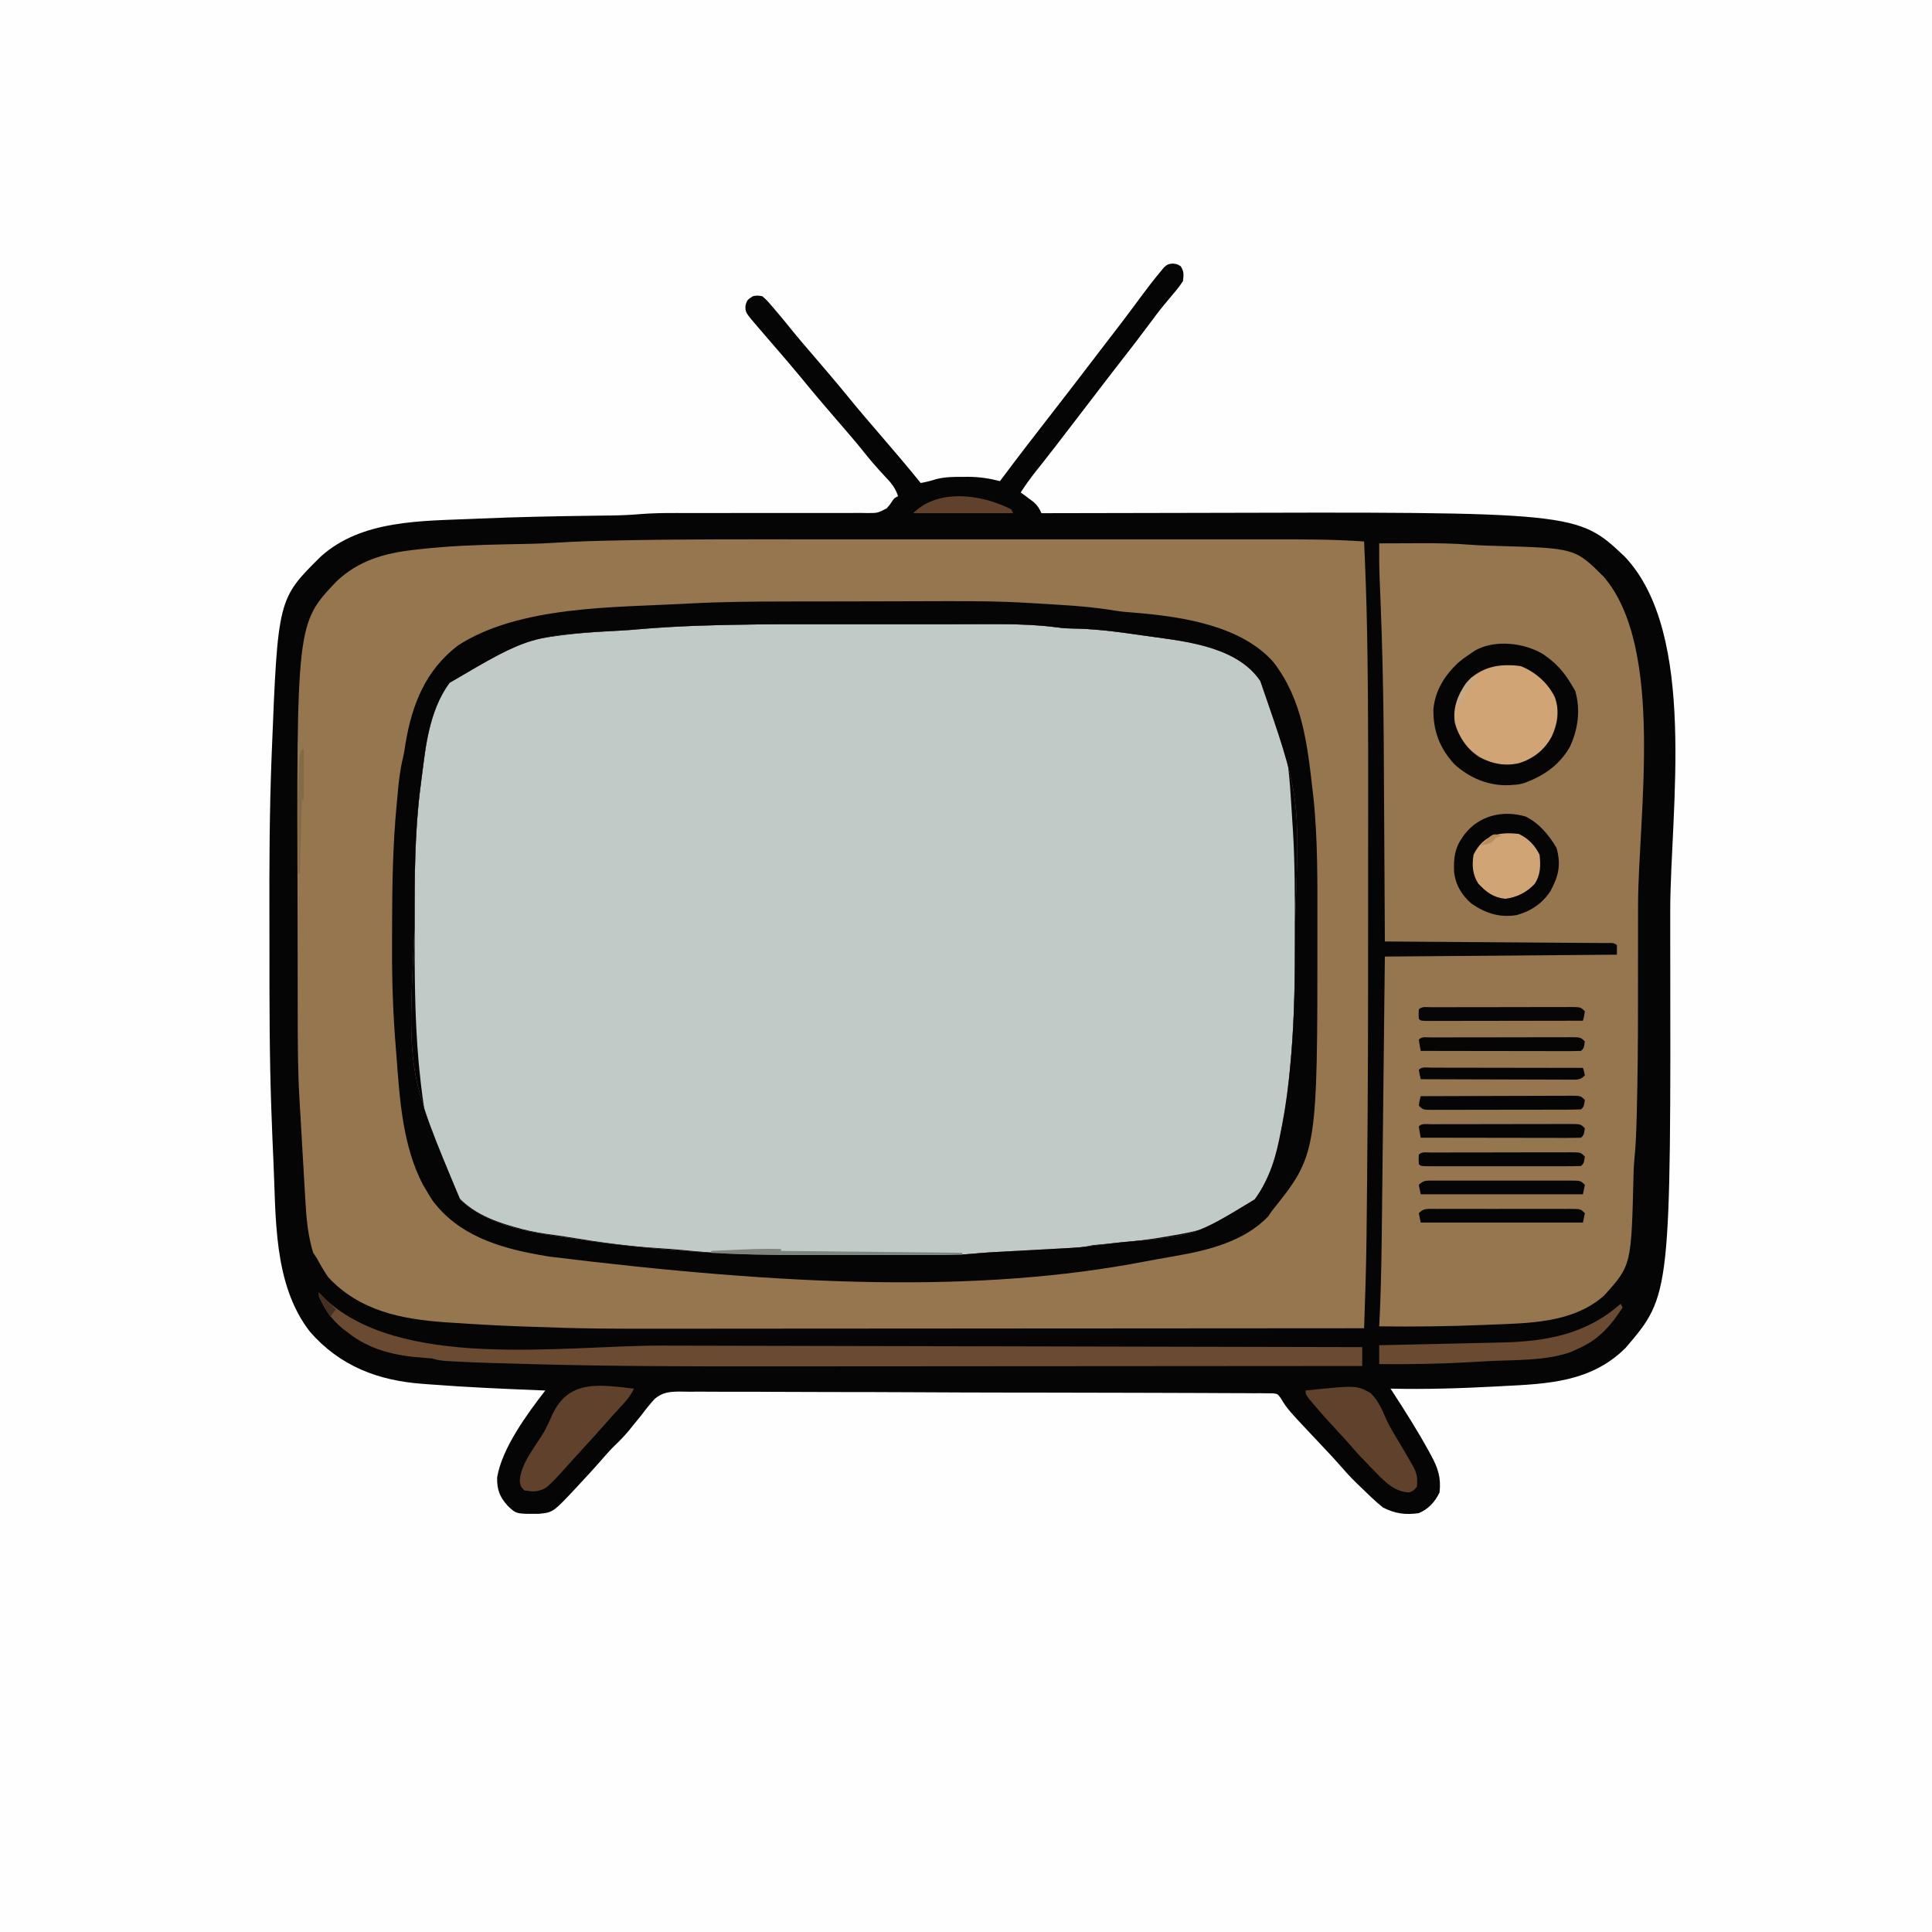 <svg version="1.1" xmlns="http://www.w3.org/2000/svg" width="1024" height="1024">
<rect width="100%" height="100%" fill="#808080" stroke="none"/>
<path d="M0 0 C337.92 0 675.84 0 1024 0 C1024 337.92 1024 675.84 1024 1024 C686.08 1024 348.16 1024 0 1024 C0 686.08 0 348.16 0 0 Z " fill="#FEFEFE" transform="translate(0,0)"/>
<path d="M0 0 C2.373 0.313 2.373 0.313 4.185 1.438 C5.974 4.263 5.775 6.002 5.373 9.313 C3.702 11.819 2.084 13.938 0.123 16.188 C-0.992 17.521 -2.104 18.856 -3.213 20.192 C-3.784 20.874 -4.355 21.557 -4.943 22.259 C-7.573 25.467 -10.038 28.791 -12.502 32.126 C-17.36 38.661 -22.326 45.103 -27.337 51.521 C-32.992 58.767 -38.572 66.069 -44.147 73.376 C-47.167 77.328 -50.202 81.268 -53.237 85.208 C-54.853 87.308 -56.468 89.409 -58.081 91.513 C-58.909 92.592 -59.737 93.672 -60.565 94.751 C-60.971 95.28 -61.377 95.809 -61.795 96.354 C-64.031 99.262 -66.286 102.155 -68.561 105.032 C-69.052 105.653 -69.542 106.274 -70.048 106.913 C-70.987 108.1 -71.929 109.286 -72.873 110.469 C-75.651 113.976 -78.193 117.56 -80.627 121.313 C-80.001 121.772 -79.374 122.231 -78.729 122.704 C-77.912 123.318 -77.094 123.931 -76.252 124.563 C-75.44 125.167 -74.628 125.77 -73.792 126.392 C-71.625 128.315 -70.816 129.73 -69.627 132.313 C-68.944 132.312 -68.26 132.31 -67.556 132.308 C-50.532 132.263 -33.509 132.23 -16.486 132.21 C-8.251 132.2 -0.017 132.186 8.217 132.163 C214.407 131.587 214.407 131.587 239.544 155.368 C278.288 196.364 263.719 290.048 263.63 342.733 C263.622 347.686 263.625 352.64 263.633 357.594 C263.947 546.698 263.947 546.698 239.958 574.739 C221.711 592.904 198.697 593.778 174.373 595.001 C173.181 595.065 171.99 595.128 170.763 595.194 C152.286 596.178 133.874 596.756 115.373 596.313 C115.739 596.875 116.106 597.437 116.483 598.016 C123.196 608.34 129.767 618.697 135.685 629.501 C136.146 630.343 136.608 631.185 137.083 632.053 C140.639 638.636 142.201 643.743 141.373 651.313 C139.039 656.262 135.463 660.186 130.373 662.313 C123.289 663.334 117.769 662.597 111.373 659.313 C109.241 657.606 107.318 655.953 105.373 654.063 C104.853 653.573 104.334 653.082 103.8 652.576 C102.314 651.165 100.843 649.74 99.373 648.313 C98.685 647.655 97.998 646.996 97.291 646.317 C94.427 643.519 91.737 640.615 89.123 637.583 C85.579 633.516 81.901 629.597 78.185 625.688 C60.766 607.241 60.766 607.241 57.064 601.165 C55.5 599.089 55.5 599.089 52.915 598.804 C51.928 598.8 50.941 598.795 49.924 598.791 C48.786 598.776 47.647 598.761 46.473 598.746 C45.217 598.75 43.96 598.754 42.665 598.758 C41.321 598.749 39.976 598.737 38.632 598.725 C34.93 598.694 31.228 598.689 27.525 598.688 C23.535 598.683 19.545 598.654 15.556 598.63 C6.826 598.579 -1.903 598.56 -10.633 598.546 C-16.084 598.537 -21.535 598.522 -26.986 598.506 C-42.078 598.462 -57.17 598.425 -72.262 598.415 C-73.229 598.414 -74.195 598.414 -75.19 598.413 C-77.149 598.412 -79.108 598.411 -81.067 598.409 C-82.526 598.408 -82.526 598.408 -84.014 598.407 C-84.988 598.407 -85.961 598.406 -86.964 598.406 C-102.733 598.394 -118.5 598.332 -134.269 598.248 C-150.457 598.163 -166.646 598.118 -182.835 598.116 C-191.924 598.113 -201.013 598.093 -210.103 598.028 C-217.845 597.973 -225.586 597.955 -233.328 597.987 C-237.278 598.002 -241.225 597.999 -245.174 597.948 C-248.794 597.902 -252.411 597.907 -256.032 597.952 C-257.952 597.963 -259.872 597.92 -261.792 597.875 C-267.061 597.986 -270.346 598.279 -274.526 601.653 C-277.089 604.435 -279.375 607.276 -281.627 610.313 C-283.164 612.214 -284.704 614.11 -286.252 616.001 C-287.351 617.362 -287.351 617.362 -288.471 618.751 C-290.99 621.744 -293.674 624.478 -296.51 627.169 C-299.032 629.723 -301.357 632.418 -303.709 635.126 C-306.926 638.794 -310.238 642.371 -313.565 645.938 C-314.229 646.663 -314.894 647.387 -315.579 648.134 C-328.399 661.862 -328.399 661.862 -335.772 662.649 C-348.04 662.78 -348.04 662.78 -352.627 658.313 C-356.871 653.611 -358.256 649.667 -358.139 643.407 C-355.55 627.751 -342.099 609.598 -332.627 597.313 C-334.299 597.246 -334.299 597.246 -336.003 597.177 C-355.053 596.399 -374.108 595.598 -393.118 594.114 C-394.599 593.999 -396.08 593.889 -397.562 593.784 C-421.236 592.08 -441.483 584.375 -457.377 566.126 C-477.051 540.716 -475.274 505.154 -476.752 474.501 C-476.791 473.707 -476.83 472.913 -476.869 472.095 C-477.167 465.836 -477.402 459.575 -477.627 453.313 C-477.693 451.607 -477.693 451.607 -477.759 449.866 C-478.852 420.453 -478.815 391.029 -478.813 361.599 C-478.813 356.788 -478.821 351.978 -478.833 347.167 C-478.904 318.826 -478.806 290.51 -477.706 262.185 C-477.664 261.119 -477.623 260.053 -477.58 258.955 C-474.343 177.756 -474.343 177.756 -451.627 155.313 C-430.022 135.759 -398.154 136.493 -370.815 135.313 C-369.821 135.27 -368.826 135.226 -367.802 135.181 C-347.64 134.311 -327.477 133.92 -307.3 133.655 C-306.152 133.639 -305.005 133.623 -303.822 133.606 C-301.694 133.576 -299.566 133.55 -297.438 133.528 C-292.449 133.458 -287.518 133.245 -282.547 132.809 C-276.033 132.295 -269.578 132.188 -263.048 132.219 C-260.601 132.222 -258.154 132.225 -255.708 132.227 C-254.432 132.23 -253.157 132.233 -251.842 132.237 C-247.82 132.243 -243.797 132.239 -239.774 132.23 C-239.092 132.229 -238.409 132.228 -237.705 132.226 C-236.311 132.223 -234.917 132.22 -233.522 132.217 C-224.178 132.196 -214.834 132.182 -205.49 132.214 C-199.155 132.235 -192.82 132.232 -186.485 132.2 C-183.142 132.185 -179.801 132.185 -176.458 132.208 C-172.739 132.232 -169.021 132.213 -165.302 132.184 C-164.203 132.201 -163.104 132.219 -161.972 132.237 C-156.411 132.24 -156.411 132.24 -151.646 129.732 C-150.009 127.874 -150.009 127.874 -148.725 125.912 C-147.627 124.313 -147.627 124.313 -145.627 123.313 C-147.05 118.824 -149.537 115.942 -152.752 112.626 C-156.894 108.236 -160.756 103.745 -164.483 98.993 C-167.047 95.789 -169.701 92.674 -172.377 89.563 C-172.886 88.973 -173.394 88.382 -173.917 87.774 C-175.486 85.953 -177.057 84.133 -178.627 82.313 C-184.94 74.993 -191.199 67.648 -197.295 60.146 C-201.98 54.457 -206.816 48.895 -211.627 43.313 C-213.816 40.773 -216.004 38.231 -218.19 35.688 C-218.941 34.819 -218.941 34.819 -219.707 33.931 C-226.649 25.856 -226.649 25.856 -226.502 22.188 C-225.627 19.313 -225.627 19.313 -222.627 17.313 C-220.237 16.888 -220.237 16.888 -217.627 17.313 C-215.268 19.333 -215.268 19.333 -212.877 22.126 C-212.445 22.624 -212.012 23.123 -211.566 23.636 C-210.235 25.181 -208.928 26.743 -207.627 28.313 C-206.893 29.2 -206.158 30.087 -205.401 31.001 C-203.939 32.787 -202.484 34.577 -201.034 36.372 C-198.322 39.687 -195.546 42.942 -192.752 46.188 C-185.482 54.641 -178.223 63.099 -171.19 71.751 C-165.792 78.378 -160.207 84.84 -154.627 91.313 C-147.518 99.562 -140.473 107.843 -133.627 116.313 C-130.808 115.801 -128.19 115.169 -125.463 114.267 C-120.647 113.07 -116.193 113.021 -111.252 113.063 C-109.911 113.052 -109.911 113.052 -108.542 113.04 C-102.616 113.057 -97.367 113.84 -91.627 115.313 C-91.094 114.598 -90.56 113.883 -90.01 113.146 C-81.412 101.646 -72.622 90.299 -63.803 78.969 C-55.959 68.89 -48.192 58.753 -40.439 48.604 C-38.001 45.412 -35.56 42.222 -33.104 39.044 C-29.348 34.184 -25.618 29.311 -21.956 24.38 C-21.303 23.503 -20.651 22.626 -19.979 21.723 C-18.7 20.003 -17.426 18.28 -16.155 16.554 C-13.033 12.354 -9.831 8.224 -6.479 4.204 C-5.861 3.457 -5.243 2.709 -4.606 1.939 C-2.627 0.313 -2.627 0.313 0 0 Z " fill="#060505" transform="translate(621.627,139.687)"/>
<path d="M0 0 C3.733 0.003 7.465 0 11.198 -0.001 C17.442 -0.003 23.686 -0.001 29.931 0.004 C37.077 0.009 44.223 0.008 51.369 0.002 C57.601 -0.002 63.833 -0.003 70.065 -0 C73.746 0.001 77.426 0.001 81.107 -0.002 C122.61 -0.035 122.61 -0.035 139.242 2.134 C141.271 2.189 143.299 2.242 145.329 2.272 C157.308 2.526 169.088 4.186 180.929 5.884 C181.797 6.005 182.664 6.125 183.558 6.249 C229.649 12.704 229.649 12.704 243.492 29.884 C257.963 50.832 258.668 80.606 260.242 105.134 C260.373 107.071 260.373 107.071 260.507 109.048 C261.597 126.614 261.531 144.228 261.554 161.822 C261.556 162.67 261.557 163.518 261.559 164.392 C261.589 186.322 261.364 208.145 259.492 230.009 C259.413 230.948 259.335 231.888 259.254 232.855 C257.233 256.204 254.845 281.918 242.242 302.134 C241.854 302.76 241.466 303.385 241.066 304.029 C229.837 319.504 204.225 322.771 186.871 325.603 C176.979 327.052 167.018 327.962 157.059 328.825 C154.283 329.087 154.283 329.087 151.746 329.639 C148.908 330.2 146.14 330.433 143.254 330.634 C142.084 330.716 140.914 330.798 139.708 330.883 C137.838 331.007 137.838 331.007 135.929 331.134 C134.001 331.266 134.001 331.266 132.033 331.4 C122.784 332.012 113.536 332.481 104.272 332.793 C99.863 332.947 95.499 333.188 91.11 333.642 C85.41 334.17 79.767 334.276 74.045 334.264 C72.985 334.265 71.925 334.267 70.832 334.269 C67.357 334.273 63.881 334.271 60.406 334.267 C57.961 334.268 55.516 334.269 53.071 334.27 C47.952 334.272 42.833 334.269 37.714 334.265 C31.211 334.259 24.708 334.262 18.206 334.268 C13.154 334.272 8.102 334.271 3.05 334.268 C0.656 334.267 -1.738 334.268 -4.132 334.271 C-23.906 334.286 -43.479 333.696 -63.153 331.658 C-67.085 331.27 -71.013 330.976 -74.957 330.736 C-91.548 329.713 -107.706 327.475 -124.079 324.725 C-127.728 324.139 -131.381 323.638 -135.043 323.15 C-140.975 322.314 -146.64 321.075 -152.383 319.384 C-153.731 318.99 -153.731 318.99 -155.107 318.587 C-170.132 314.035 -181.595 307.505 -189.203 293.357 C-197.853 275.427 -200.558 255.393 -202.508 235.759 C-202.624 234.605 -202.739 233.451 -202.858 232.262 C-205.046 207.867 -205.002 183.296 -205.008 158.822 C-205.009 158.056 -205.009 157.29 -205.009 156.501 C-205.017 132.618 -204.792 108.86 -201.758 85.134 C-201.671 84.452 -201.584 83.77 -201.494 83.067 C-195.646 37.994 -195.646 37.994 -178.008 22.759 C-153.643 4.715 -113.397 4.694 -84.133 2.384 C-83.045 2.296 -83.045 2.296 -81.934 2.205 C-71.022 1.336 -60.094 0.932 -49.154 0.606 C-48.416 0.584 -47.678 0.562 -46.918 0.54 C-31.277 0.083 -15.646 -0.015 0 0 Z " fill="#C0CBC7" transform="translate(424.758,330.866)"/>
<path d="M0 0 C6.612 0.002 13.225 0.003 19.837 0.001 C20.79 0.001 21.744 0.001 22.726 0.001 C24.665 0.001 26.604 0 28.543 0 C46.541 -0.003 64.539 0 82.536 0.006 C97.926 0.01 113.315 0.01 128.705 0.005 C146.702 -0 164.699 -0.003 182.696 0.001 C184.617 0.001 186.538 0.001 188.458 0.001 C189.875 0.002 189.875 0.002 191.32 0.002 C197.929 0.003 204.537 0.001 211.145 -0.001 C219.19 -0.004 227.235 -0.003 235.28 0.002 C239.371 0.005 243.463 0.006 247.555 0.003 C263.417 -0.009 279.243 -0.001 295.073 1.135 C295.772 16.667 296.338 32.192 296.628 47.737 C296.649 48.85 296.67 49.963 296.692 51.11 C297.416 91.448 297.223 131.8 297.202 172.142 C297.198 180.134 297.2 188.126 297.204 196.117 C297.229 244.179 297.145 292.237 296.66 340.297 C296.629 343.366 296.599 346.435 296.569 349.504 C296.522 354.328 296.471 359.153 296.416 363.978 C296.396 365.708 296.378 367.438 296.361 369.168 C296.194 385.499 295.636 401.815 295.073 418.135 C243.702 418.181 192.33 418.216 140.958 418.237 C134.859 418.24 128.76 418.243 122.661 418.245 C121.447 418.246 120.234 418.246 118.983 418.247 C99.464 418.255 79.945 418.271 60.426 418.29 C40.319 418.308 20.211 418.319 0.103 418.323 C-11.157 418.326 -22.418 418.332 -33.679 418.347 C-115.155 418.451 -115.155 418.451 -149.15 417.248 C-150.813 417.19 -150.813 417.19 -152.509 417.13 C-164.595 416.687 -176.66 416.004 -188.725 415.179 C-190.434 415.065 -190.434 415.065 -192.178 414.949 C-215.463 413.277 -237.346 408.869 -253.927 391.135 C-256.166 387.915 -258.06 384.58 -259.927 381.135 C-260.917 379.65 -260.917 379.65 -261.927 378.135 C-264.723 369.094 -265.55 359.97 -266.059 350.569 C-266.141 349.2 -266.224 347.832 -266.308 346.464 C-266.525 342.89 -266.728 339.315 -266.928 335.74 C-267.132 332.163 -267.348 328.586 -267.563 325.008 C-267.997 317.737 -268.419 310.464 -268.811 303.19 C-268.93 301.073 -269.062 298.957 -269.196 296.84 C-270.102 281.737 -270.108 266.628 -270.127 251.503 C-270.13 249.215 -270.134 246.927 -270.138 244.639 C-270.152 237.38 -270.162 230.121 -270.165 222.862 C-270.169 215.479 -270.181 208.097 -270.208 200.715 C-270.752 44.613 -270.752 44.613 -249.677 22.385 C-237.954 11.216 -224.105 7.288 -208.427 5.573 C-206.802 5.384 -206.802 5.384 -205.145 5.192 C-189.956 3.481 -174.819 2.935 -159.552 2.635 C-156.044 2.566 -152.536 2.492 -149.028 2.417 C-148.266 2.403 -147.504 2.389 -146.719 2.375 C-142.296 2.28 -137.89 2.079 -133.475 1.791 C-122.618 1.095 -111.762 0.794 -100.885 0.581 C-99.842 0.56 -98.798 0.539 -97.723 0.518 C-65.153 -0.114 -32.575 -0.012 0 0 Z M-52.19 45.594 C-53.246 45.624 -53.246 45.624 -54.324 45.655 C-66.932 46.026 -79.486 46.785 -92.052 47.885 C-93.561 48.014 -93.561 48.014 -95.101 48.145 C-146.844 50.914 -146.844 50.914 -189.602 76.049 C-200.882 91.147 -202.615 112.05 -204.927 130.135 C-205.093 131.438 -205.26 132.741 -205.431 134.083 C-208.249 157.245 -208.19 180.528 -208.177 203.823 C-208.176 204.574 -208.176 205.326 -208.176 206.1 C-212.059 283.025 -212.059 283.025 -183.927 350.135 C-168.496 364.79 -144.027 367.706 -123.802 370.698 C-122.828 370.845 -121.854 370.992 -120.851 371.144 C-101.26 374.081 -81.61 375.931 -61.86 377.409 C-61.065 377.469 -60.269 377.529 -59.449 377.591 C-56.609 377.792 -53.769 377.968 -50.927 378.135 C-50.231 378.177 -49.536 378.219 -48.82 378.262 C-33.796 379.14 -18.808 379.283 -3.762 379.268 C-1.308 379.269 1.147 379.27 3.602 379.271 C8.703 379.272 13.804 379.27 18.905 379.266 C25.42 379.26 31.934 379.263 38.449 379.269 C43.5 379.273 48.552 379.272 53.603 379.269 C56.006 379.268 58.408 379.269 60.81 379.272 C64.166 379.274 67.521 379.27 70.877 379.265 C71.851 379.267 72.826 379.269 73.83 379.271 C79.476 379.254 85.025 378.948 90.643 378.377 C94.231 378.02 97.824 377.824 101.425 377.635 C102.168 377.595 102.911 377.554 103.677 377.512 C106.017 377.385 108.358 377.26 110.698 377.135 C116.059 376.846 121.419 376.555 126.78 376.261 C128.327 376.176 129.875 376.092 131.422 376.008 C133.71 375.884 135.997 375.756 138.284 375.627 C138.966 375.591 139.647 375.554 140.349 375.517 C145.868 375.201 151.297 374.518 156.765 373.725 C160.079 373.253 163.397 372.872 166.726 372.514 C205.149 369.224 205.149 369.224 237.062 349.854 C245.36 338.624 248.537 326.602 251.073 313.135 C251.424 311.331 251.424 311.331 251.781 309.491 C253.921 298.179 255.279 286.853 256.261 275.385 C256.391 273.879 256.391 273.879 256.523 272.342 C258.236 251.604 258.455 230.886 258.449 210.09 C258.448 207.615 258.451 205.14 258.454 202.664 C261.127 135.903 261.127 135.903 240.073 75.135 C239.432 74.23 239.432 74.23 238.777 73.307 C225.387 56.007 197.983 53.81 177.886 50.948 C176.986 50.817 176.087 50.686 175.16 50.551 C163.454 48.857 151.851 47.419 140.007 47.241 C136.073 47.135 136.073 47.135 132.455 46.663 C113.774 44.252 94.588 44.984 75.793 45.001 C72.065 45.004 68.338 45.001 64.61 45 C58.346 44.998 52.083 45 45.819 45.005 C38.679 45.01 31.54 45.009 24.4 45.003 C18.178 44.998 11.955 44.998 5.733 45.001 C2.058 45.002 -1.617 45.002 -5.292 44.999 C-20.933 44.987 -36.556 45.136 -52.19 45.594 Z " fill="#96764F" transform="translate(427.927,285.865)"/>
<path d="M0 0 C5.155 -0.025 10.311 -0.043 15.466 -0.055 C17.214 -0.06 18.961 -0.067 20.708 -0.075 C30.097 -0.121 39.383 -0.021 48.747 0.753 C53.168 1.089 57.587 1.214 62.018 1.34 C103.776 2.549 103.776 2.549 118.887 17.559 C151.548 55.291 137.291 144.64 137.201 191.655 C137.187 198.911 137.185 206.167 137.186 213.423 C137.186 222.298 137.179 231.172 137.17 240.046 C137.168 242.524 137.167 245.002 137.167 247.48 C137.161 265.21 137.001 282.927 136.552 300.651 C136.533 301.451 136.513 302.25 136.493 303.074 C136.296 311.031 136.04 318.951 135.215 326.874 C134.934 329.651 134.842 332.417 134.789 335.207 C133.643 382.64 133.643 382.64 119.25 398.625 C102.644 413.404 79.123 413.288 58.25 414.125 C57.251 414.167 56.251 414.21 55.222 414.253 C36.806 415.029 18.429 415.229 0 415 C0.066 413.731 0.132 412.462 0.2 411.155 C1.126 392.055 1.304 372.953 1.505 353.835 C1.556 349.078 1.611 344.322 1.665 339.565 C1.767 330.599 1.866 321.632 1.963 312.666 C2.094 300.521 2.232 288.375 2.369 276.23 C2.584 257.154 2.791 238.077 3 219 C63.885 218.505 63.885 218.505 126 218 C126 216.35 126 214.7 126 213 C124.364 211.364 122.506 211.858 120.248 211.842 C119.22 211.832 118.192 211.822 117.133 211.812 C115.428 211.803 115.428 211.803 113.687 211.795 C112.497 211.785 111.307 211.775 110.081 211.765 C106.808 211.738 103.536 211.717 100.263 211.697 C96.847 211.675 93.43 211.647 90.013 211.621 C83.539 211.571 77.065 211.526 70.591 211.483 C63.223 211.433 55.854 211.378 48.485 211.323 C33.324 211.209 18.162 211.102 3 211 C2.997 210.321 2.993 209.641 2.99 208.942 C2.907 192.098 2.815 175.254 2.712 158.41 C2.663 150.263 2.617 142.116 2.578 133.969 C2.533 124.522 2.479 115.076 2.414 105.629 C2.409 104.853 2.403 104.077 2.398 103.278 C2.223 78.675 1.669 54.111 0.68 29.527 C0.635 28.424 0.591 27.32 0.545 26.182 C0.463 24.17 0.378 22.159 0.289 20.147 C0.006 13.428 -0.044 6.724 0 0 Z " fill="#96764F" transform="translate(731,288)"/>
<path d="M0 0 C2.262 -0.003 4.524 -0.007 6.786 -0.012 C13.958 -0.025 21.13 -0.035 28.302 -0.039 C35.603 -0.043 42.904 -0.055 50.205 -0.081 C112.57 -0.3 112.57 -0.3 143.03 1.591 C144.554 1.685 144.554 1.685 146.109 1.781 C155.688 2.393 165.17 3.133 174.635 4.771 C178.834 5.464 183.059 5.745 187.299 6.075 C211.599 8.215 242.307 12.95 259.237 32.2 C274.632 52.227 277.085 75.439 279.924 99.888 C280.044 100.906 280.163 101.924 280.286 102.973 C282.763 125.849 282.481 148.91 282.487 171.888 C282.487 173.187 282.487 173.187 282.488 174.512 C282.52 292.831 282.52 292.831 258.237 323.2 C257.639 324.087 257.04 324.974 256.424 325.888 C244.018 339.003 224.828 343.871 207.674 346.825 C206.533 347.029 205.391 347.233 204.215 347.442 C201.95 347.846 199.684 348.245 197.417 348.638 C195.454 348.985 193.494 349.345 191.537 349.725 C103.487 366.793 2.209 362.873 -124.763 347.2 C-126.679 346.868 -128.594 346.536 -130.509 346.204 C-151.82 342.38 -172.974 335.645 -186.451 317.575 C-187.592 315.807 -188.695 314.013 -189.763 312.2 C-190.349 311.215 -190.934 310.231 -191.537 309.216 C-202.243 288.926 -203.902 264.171 -205.575 241.676 C-205.714 239.851 -205.859 238.026 -206.008 236.201 C-207.442 218.571 -208.055 201.065 -207.969 183.379 C-207.951 179.503 -207.949 175.628 -207.949 171.753 C-207.92 150.354 -207.558 128.947 -205.516 107.634 C-205.32 105.574 -205.138 103.513 -204.957 101.452 C-204.389 95.211 -203.712 89.102 -202.207 83.01 C-201.605 80.553 -201.25 78.077 -200.888 75.575 C-197.388 54.629 -190.365 36.684 -173.138 23.388 C-140.49 2.179 -90.227 3.237 -52.763 1.2 C-51.945 1.155 -51.126 1.11 -50.282 1.063 C-33.525 0.164 -16.777 0.021 0 0 Z M-40.027 12.659 C-41.083 12.689 -41.083 12.689 -42.161 12.72 C-54.769 13.091 -67.323 13.85 -79.888 14.95 C-81.398 15.079 -81.398 15.079 -82.938 15.21 C-134.681 17.979 -134.681 17.979 -177.439 43.114 C-188.719 58.212 -190.451 79.115 -192.763 97.2 C-192.93 98.503 -193.096 99.806 -193.268 101.148 C-196.086 124.309 -196.027 147.593 -196.013 170.888 C-196.013 171.639 -196.013 172.391 -196.013 173.165 C-199.896 250.089 -199.896 250.089 -171.763 317.2 C-156.333 331.855 -131.863 334.771 -111.638 337.763 C-110.664 337.91 -109.691 338.057 -108.687 338.209 C-89.096 341.146 -69.446 342.996 -49.697 344.474 C-48.901 344.534 -48.106 344.594 -47.286 344.656 C-44.446 344.857 -41.606 345.032 -38.763 345.2 C-38.068 345.242 -37.373 345.284 -36.657 345.327 C-21.633 346.205 -6.645 346.348 8.401 346.333 C10.855 346.334 13.31 346.335 15.765 346.336 C20.866 346.337 25.967 346.335 31.068 346.331 C37.583 346.325 44.098 346.328 50.612 346.334 C55.664 346.338 60.715 346.337 65.766 346.334 C68.169 346.333 70.571 346.334 72.974 346.336 C76.329 346.339 79.684 346.335 83.04 346.33 C84.015 346.332 84.989 346.334 85.994 346.336 C91.64 346.319 97.188 346.012 102.806 345.442 C106.395 345.085 109.987 344.889 113.588 344.7 C114.331 344.66 115.075 344.619 115.84 344.577 C118.181 344.45 120.521 344.325 122.862 344.2 C128.222 343.911 133.583 343.62 138.943 343.326 C140.49 343.241 142.038 343.157 143.585 343.073 C145.873 342.949 148.16 342.821 150.448 342.692 C151.129 342.656 151.81 342.619 152.512 342.582 C158.031 342.266 163.46 341.583 168.928 340.79 C172.242 340.318 175.56 339.937 178.889 339.579 C217.312 336.289 217.312 336.289 249.225 316.919 C257.523 305.689 260.7 293.667 263.237 280.2 C263.587 278.396 263.587 278.396 263.944 276.556 C266.084 265.244 267.443 253.918 268.424 242.45 C268.554 240.944 268.554 240.944 268.686 239.407 C270.4 218.668 270.619 197.951 270.612 177.155 C270.612 174.68 270.614 172.205 270.617 169.729 C273.29 102.968 273.29 102.968 252.237 42.2 C251.595 41.295 251.595 41.295 250.94 40.372 C237.551 23.071 210.146 20.875 190.049 18.013 C189.15 17.882 188.25 17.751 187.323 17.616 C175.617 15.921 164.014 14.484 152.17 14.306 C148.237 14.2 148.237 14.2 144.618 13.728 C125.938 11.317 106.751 12.049 87.956 12.066 C84.229 12.068 80.501 12.066 76.773 12.064 C70.51 12.063 64.246 12.065 57.982 12.07 C50.843 12.075 43.703 12.074 36.564 12.068 C30.341 12.063 24.119 12.063 17.896 12.065 C14.221 12.067 10.546 12.067 6.871 12.064 C-8.769 12.051 -24.393 12.201 -40.027 12.659 Z " fill="#060505" transform="translate(415.763,318.8)"/>
<path d="M0 0 C0.897 0.99 0.897 0.99 1.812 2 C41.64 41.715 129.406 28.127 181.055 28.201 C186.078 28.209 191.102 28.222 196.126 28.235 C204.77 28.257 213.414 28.275 222.059 28.291 C234.556 28.314 247.053 28.342 259.55 28.371 C279.84 28.419 300.13 28.462 320.42 28.503 C340.096 28.542 359.771 28.584 379.447 28.628 C380.665 28.63 381.884 28.633 383.14 28.636 C389.256 28.65 395.372 28.663 401.489 28.677 C451.992 28.79 502.496 28.897 553 29 C553 32.3 553 35.6 553 39 C504.007 39.046 455.014 39.081 406.021 39.102 C400.188 39.105 394.355 39.107 388.522 39.11 C387.362 39.11 386.201 39.111 385.005 39.111 C366.405 39.12 347.805 39.136 329.205 39.154 C310.005 39.173 290.806 39.184 271.607 39.188 C260.871 39.191 250.135 39.196 239.399 39.211 C197.649 39.268 155.924 39.155 114.186 38.05 C112.949 38.018 112.949 38.018 111.686 37.985 C106.263 37.841 100.84 37.688 95.417 37.528 C94.746 37.509 94.074 37.49 93.382 37.47 C85.824 37.251 78.274 36.942 70.724 36.529 C69.998 36.492 69.272 36.455 68.523 36.417 C65.472 36.24 62.916 35.972 60 35 C58.635 34.857 57.265 34.753 55.895 34.676 C40.778 33.637 27.117 30.698 15 21 C13.848 20.124 13.848 20.124 12.672 19.23 C6.73 14.4 3.021 9.037 0 2 C0 1.34 0 0.68 0 0 Z " fill="#6A4B31" transform="translate(169,685)"/>
<path d="M0 0 C7.143 3.615 12.329 9.807 16.301 16.633 C18.761 25.397 17.438 31.525 13.066 39.492 C8.824 45.988 2.77 50.101 -4.699 52.195 C-13.912 53.675 -21.031 51.353 -28.699 46.195 C-34.001 41.615 -37.291 36.134 -38.016 29.145 C-38.265 22.175 -37.744 16.952 -33.699 11.195 C-33.314 10.642 -32.928 10.089 -32.531 9.52 C-24.736 -0.647 -12.044 -3.591 0 0 Z " fill="#060505" transform="translate(808.699,432.805)"/>
<path d="M0 0 C5.794 4.78 11.231 10.606 12.348 18.238 C12.842 26.513 10.727 32.858 5.965 39.621 C-0.064 45.88 -6.256 48.556 -14.91 48.996 C-23.157 48.784 -29.352 45.065 -35.309 39.559 C-40.216 34.052 -42.411 27.385 -42.316 20.094 C-41.538 13.251 -37.829 7.415 -33.035 2.621 C-23.497 -4.404 -10.451 -6.87 0 0 Z " fill="#D1A475" transform="translate(813.035,356.379)"/>
<path d="M0 0 C6.714 4.491 11.215 9.412 15.266 16.371 C16.225 17.98 16.225 17.98 17.203 19.621 C20.068 29.732 18.693 39.94 14.266 49.371 C8.599 59.039 0.616 64.464 -9.734 68.371 C-12.859 69.184 -12.859 69.184 -15.734 69.371 C-16.397 69.421 -17.06 69.472 -17.742 69.523 C-28.586 69.996 -38.723 65.809 -46.742 58.555 C-54.604 50.131 -58.161 40.77 -58.008 29.34 C-57.076 19.222 -51.935 11.172 -44.598 4.398 C-42.382 2.577 -40.129 0.949 -37.734 -0.629 C-37.082 -1.065 -36.43 -1.5 -35.758 -1.949 C-25.239 -7.757 -9.96 -5.933 0 0 Z M-40.734 15.371 C-45.241 22.183 -47.646 28.153 -46.734 36.371 C-44.664 43.741 -40.119 50.582 -33.609 54.723 C-26.745 58.231 -20.241 59.55 -12.582 57.91 C-4.755 55.275 0.736 50.982 4.766 43.746 C7.919 36.774 8.918 30.214 6.41 22.863 C2.592 15.175 -3.87 9.66 -11.734 6.371 C-23.134 5.022 -32.94 6.552 -40.734 15.371 Z " fill="#060505" transform="translate(817.734,346.629)"/>
<path d="M0 0 C-1.736 3.692 -3.895 6.256 -6.688 9.25 C-9.645 12.445 -12.591 15.642 -15.438 18.938 C-19.222 23.288 -23.121 27.532 -27.031 31.77 C-29.07 33.98 -31.088 36.208 -33.094 38.449 C-46.471 53.328 -46.471 53.328 -52.195 54.418 C-54.375 54.5 -54.375 54.5 -58 54 C-60 52 -60 52 -60.512 49.105 C-60.219 40.027 -52.339 30.814 -47.845 23.288 C-46.122 20.217 -44.707 17.154 -43.336 13.914 C-34.599 -5.041 -18.193 -2.045 0 0 Z " fill="#5F412C" transform="translate(336,736)"/>
<path d="M0 0 C26.982 -2.806 26.982 -2.806 34.468 1.38 C38.433 5.232 40.535 10.08 42.679 15.105 C44.694 19.522 47.229 23.598 49.732 27.752 C51.613 30.877 53.447 34.023 55.262 37.188 C55.767 38.068 56.272 38.948 56.792 39.855 C59.029 43.826 59.406 46.367 59 51 C57.375 53 57.375 53 55 54 C46.8 53.822 41.44 47.746 36.062 42.25 C35.441 41.622 34.82 40.993 34.18 40.346 C30.6 36.702 27.125 33.005 23.824 29.105 C21.851 26.828 19.808 24.628 17.751 22.425 C13.137 17.482 8.607 12.485 4.25 7.312 C3.02 5.853 3.02 5.853 1.766 4.363 C0 2 0 2 0 0 Z " fill="#5F412C" transform="translate(692,737)"/>
<path d="M0 0 C0.33 0.66 0.66 1.32 1 2 C-5.231 11.778 -12.146 19.505 -23 24 C-24.155 24.536 -25.31 25.072 -26.5 25.625 C-39.952 30.385 -56.203 29.686 -70.277 30.433 C-73.834 30.623 -77.39 30.826 -80.945 31.031 C-96.644 31.902 -112.278 32.162 -128 32 C-128 28.7 -128 25.4 -128 22 C-127.027 21.979 -126.053 21.959 -125.05 21.938 C-115.827 21.741 -106.604 21.536 -97.381 21.321 C-92.641 21.212 -87.901 21.105 -83.16 21.005 C-78.576 20.909 -73.992 20.804 -69.408 20.694 C-67.669 20.654 -65.929 20.616 -64.19 20.582 C-40.073 20.1 -18.635 16.531 0 0 Z " fill="#6A4B31" transform="translate(859,691)"/>
<path d="M0 0 C5.034 2.384 8.5 6 11 11 C11.627 16.618 11.586 21.649 8.41 26.465 C4.29 30.951 -1.182 33.669 -7.188 34.375 C-13.315 33.772 -17.306 30.824 -21.438 26.375 C-24.584 21.592 -24.871 16.557 -24 11 C-18.821 0.642 -10.95 -1.241 0 0 Z " fill="#D1A475" transform="translate(805,442)"/>
<path d="M0 0 C1.182 0.001 1.182 0.001 2.388 0.001 C3.214 -0.002 4.04 -0.005 4.891 -0.009 C7.636 -0.018 10.38 -0.02 13.125 -0.021 C15.024 -0.025 16.924 -0.028 18.823 -0.031 C22.81 -0.037 26.798 -0.039 30.785 -0.039 C35.905 -0.039 41.024 -0.052 46.143 -0.069 C50.068 -0.081 53.993 -0.083 57.917 -0.082 C59.805 -0.083 61.693 -0.088 63.581 -0.095 C66.217 -0.105 68.853 -0.102 71.49 -0.096 C72.276 -0.102 73.062 -0.108 73.872 -0.113 C79.275 -0.082 79.275 -0.082 81.504 2.147 C81.129 4.772 81.129 4.772 80.504 7.147 C69.308 7.17 58.112 7.188 46.916 7.198 C41.718 7.204 36.52 7.211 31.322 7.222 C26.31 7.233 21.298 7.239 16.286 7.242 C14.369 7.243 12.453 7.247 10.536 7.252 C7.861 7.26 5.187 7.261 2.512 7.26 C1.711 7.264 0.911 7.267 0.086 7.271 C-5.382 7.261 -5.382 7.261 -6.496 6.147 C-6.621 3.647 -6.621 3.647 -6.496 1.147 C-4.724 -0.626 -2.361 0.014 0 0 Z " fill="#060505" transform="translate(758.496,533.853)"/>
<path d="M0 0 C0.775 0.004 1.55 0.008 2.349 0.012 C3.165 0.009 3.982 0.005 4.823 0.002 C7.529 -0.007 10.236 -0.001 12.943 0.005 C14.818 0.004 16.694 0.002 18.57 -0 C22.504 -0.003 26.438 0.001 30.372 0.01 C35.423 0.022 40.474 0.015 45.525 0.003 C49.399 -0.004 53.273 -0.002 57.147 0.003 C59.01 0.005 60.873 0.003 62.736 -0.002 C65.336 -0.007 67.936 0.001 70.536 0.012 C71.312 0.008 72.087 0.004 72.885 0 C78.214 0.043 78.214 0.043 80.443 2.271 C80.113 3.921 79.783 5.571 79.443 7.271 C51.063 7.271 22.683 7.271 -6.557 7.271 C-6.887 5.621 -7.217 3.971 -7.557 2.271 C-5.029 -0.257 -3.449 0.028 0 0 Z " fill="#060505" transform="translate(759.557,640.729)"/>
<path d="M0 0 C0.775 0.004 1.55 0.008 2.349 0.012 C3.165 0.009 3.982 0.005 4.823 0.002 C7.529 -0.007 10.236 -0.001 12.943 0.005 C14.818 0.004 16.694 0.002 18.57 -0 C22.504 -0.003 26.438 0.001 30.372 0.01 C35.423 0.022 40.474 0.015 45.525 0.003 C49.399 -0.004 53.273 -0.002 57.147 0.003 C59.01 0.005 60.873 0.003 62.736 -0.002 C65.336 -0.007 67.936 0.001 70.536 0.012 C71.312 0.008 72.087 0.004 72.885 0 C78.214 0.043 78.214 0.043 80.443 2.271 C80.113 3.921 79.783 5.571 79.443 7.271 C51.063 7.271 22.683 7.271 -6.557 7.271 C-6.887 5.621 -7.217 3.971 -7.557 2.271 C-5.029 -0.257 -3.449 0.028 0 0 Z " fill="#060505" transform="translate(759.557,625.729)"/>
<path d="M0 0 C1.182 0.001 1.182 0.001 2.388 0.001 C3.214 -0.002 4.04 -0.005 4.891 -0.009 C7.636 -0.018 10.38 -0.02 13.125 -0.021 C15.024 -0.025 16.924 -0.028 18.823 -0.031 C22.81 -0.037 26.798 -0.039 30.785 -0.039 C35.905 -0.039 41.024 -0.052 46.143 -0.069 C50.068 -0.081 53.993 -0.083 57.917 -0.082 C59.805 -0.083 61.693 -0.088 63.581 -0.095 C66.217 -0.105 68.853 -0.102 71.49 -0.096 C72.276 -0.102 73.062 -0.108 73.872 -0.113 C79.275 -0.082 79.275 -0.082 81.504 2.147 C80.968 5.682 80.968 5.682 79.504 7.147 C76.862 7.247 74.246 7.283 71.603 7.276 C70.776 7.278 69.948 7.28 69.095 7.281 C66.346 7.286 63.597 7.283 60.847 7.279 C58.945 7.28 57.044 7.281 55.142 7.282 C51.15 7.284 47.159 7.282 43.167 7.277 C38.039 7.271 32.91 7.275 27.782 7.281 C23.853 7.284 19.924 7.283 15.995 7.28 C14.103 7.28 12.212 7.281 10.32 7.283 C7.682 7.285 5.043 7.282 2.404 7.276 C1.22 7.279 1.22 7.279 0.011 7.282 C-5.382 7.261 -5.382 7.261 -6.496 6.147 C-6.621 3.647 -6.621 3.647 -6.496 1.147 C-4.724 -0.626 -2.361 0.014 0 0 Z " fill="#060505" transform="translate(758.496,610.853)"/>
<path d="M0 0 C1.182 0.001 1.182 0.001 2.388 0.001 C3.214 -0.002 4.04 -0.005 4.891 -0.009 C7.636 -0.018 10.38 -0.02 13.125 -0.021 C15.024 -0.025 16.924 -0.028 18.823 -0.031 C22.81 -0.037 26.798 -0.039 30.785 -0.039 C35.905 -0.039 41.024 -0.052 46.143 -0.069 C50.068 -0.081 53.993 -0.083 57.917 -0.082 C59.805 -0.083 61.693 -0.088 63.581 -0.095 C66.217 -0.105 68.853 -0.102 71.49 -0.096 C72.276 -0.102 73.062 -0.108 73.872 -0.113 C79.275 -0.082 79.275 -0.082 81.504 2.147 C80.968 5.682 80.968 5.682 79.504 7.147 C76.856 7.242 74.235 7.272 71.587 7.26 C70.758 7.26 69.929 7.26 69.075 7.261 C66.32 7.26 63.566 7.252 60.812 7.244 C58.908 7.242 57.004 7.241 55.099 7.24 C50.077 7.236 45.055 7.226 40.032 7.215 C34.911 7.205 29.79 7.201 24.67 7.195 C14.614 7.185 4.559 7.168 -5.496 7.147 C-5.878 5.155 -6.21 3.154 -6.496 1.147 C-4.724 -0.626 -2.361 0.014 0 0 Z " fill="#060505" transform="translate(758.496,595.853)"/>
<path d="M0 0 C1.182 0.001 1.182 0.001 2.388 0.001 C3.214 -0.002 4.04 -0.005 4.891 -0.009 C7.636 -0.018 10.38 -0.02 13.125 -0.021 C15.024 -0.025 16.924 -0.028 18.823 -0.031 C22.81 -0.037 26.798 -0.039 30.785 -0.039 C35.905 -0.039 41.024 -0.052 46.143 -0.069 C50.068 -0.081 53.993 -0.083 57.917 -0.082 C59.805 -0.083 61.693 -0.088 63.581 -0.095 C66.217 -0.105 68.853 -0.102 71.49 -0.096 C72.276 -0.102 73.062 -0.108 73.872 -0.113 C79.275 -0.082 79.275 -0.082 81.504 2.147 C80.968 5.682 80.968 5.682 79.504 7.147 C76.856 7.242 74.235 7.272 71.587 7.26 C70.758 7.26 69.929 7.26 69.075 7.261 C66.32 7.26 63.566 7.252 60.812 7.244 C58.908 7.242 57.004 7.241 55.099 7.24 C50.077 7.236 45.055 7.226 40.032 7.215 C34.911 7.205 29.79 7.201 24.67 7.195 C14.614 7.185 4.559 7.168 -5.496 7.147 C-5.878 5.155 -6.21 3.154 -6.496 1.147 C-4.724 -0.626 -2.361 0.014 0 0 Z " fill="#060505" transform="translate(758.496,549.853)"/>
<path d="M0 0 C11.048 -0.046 22.096 -0.082 33.144 -0.104 C38.274 -0.114 43.404 -0.128 48.533 -0.151 C53.48 -0.173 58.428 -0.185 63.375 -0.19 C65.265 -0.193 67.156 -0.201 69.047 -0.211 C71.688 -0.226 74.329 -0.228 76.97 -0.227 C77.758 -0.234 78.545 -0.241 79.357 -0.249 C84.772 -0.228 84.772 -0.228 87 2 C86.464 5.536 86.464 5.536 85 7 C82.394 7.106 79.814 7.147 77.207 7.145 C76.391 7.149 75.575 7.152 74.734 7.155 C72.022 7.165 69.31 7.167 66.598 7.168 C64.721 7.171 62.843 7.175 60.966 7.178 C57.026 7.184 53.086 7.186 49.146 7.185 C44.087 7.185 39.028 7.199 33.969 7.216 C30.091 7.227 26.212 7.229 22.334 7.229 C20.469 7.23 18.603 7.234 16.737 7.242 C14.132 7.252 11.527 7.249 8.922 7.243 C8.145 7.249 7.369 7.254 6.568 7.26 C1.228 7.228 1.228 7.228 -1 5 C-0.625 2.375 -0.625 2.375 0 0 Z " fill="#060505" transform="translate(753,581)"/>
<path d="M0 0 C1.201 0.005 1.201 0.005 2.426 0.011 C3.265 0.011 4.104 0.011 4.968 0.01 C7.755 0.011 10.541 0.019 13.328 0.027 C15.255 0.029 17.181 0.03 19.108 0.031 C24.19 0.035 29.271 0.045 34.353 0.056 C39.534 0.066 44.715 0.071 49.896 0.076 C60.07 0.086 70.244 0.103 80.418 0.124 C81.043 1.999 81.043 1.999 81.418 4.124 C78.87 6.672 77.248 6.36 73.775 6.373 C72.593 6.362 72.593 6.362 71.388 6.351 C70.559 6.352 69.729 6.352 68.875 6.352 C66.126 6.351 63.378 6.335 60.629 6.32 C58.726 6.316 56.823 6.313 54.92 6.311 C49.906 6.304 44.892 6.284 39.878 6.262 C34.764 6.241 29.649 6.232 24.535 6.222 C14.496 6.201 4.457 6.166 -5.582 6.124 C-5.964 4.468 -6.296 2.8 -6.582 1.124 C-4.794 -0.664 -2.381 0.005 0 0 Z " fill="#060505" transform="translate(758.582,565.876)"/>
<path d="M0 0 C0.495 0.99 0.495 0.99 1 2 C-16.49 2 -33.98 2 -52 2 C-38.654 -11.346 -15.243 -7.94 0 0 Z " fill="#5F412C" transform="translate(536,270)"/>
<path d="M0 0 C0 0.33 0 0.66 0 1 C31.68 1.33 63.36 1.66 96 2 C96 2.33 96 2.66 96 3 C81.76 3.024 67.519 3.041 53.279 3.052 C46.665 3.057 40.05 3.064 33.436 3.075 C27.036 3.086 20.636 3.092 14.237 3.095 C11.812 3.097 9.387 3.1 6.962 3.106 C-7.725 3.137 -22.337 2.863 -37 2 C-37 1.67 -37 1.34 -37 1 C-11.03 -0.194 -11.03 -0.194 0 0 Z " fill="#7E857E" transform="translate(414,662)"/>
<path d="M0 0 C0.33 0 0.66 0 1 0 C1 8.91 1 17.82 1 27 C0.67 27 0.34 27 0 27 C-0.33 39.87 -0.66 52.74 -1 66 C-1.33 66 -1.66 66 -2 66 C-2.19 24.037 -2.19 24.037 -1.562 10.5 C-1.523 9.632 -1.484 8.763 -1.444 7.869 C-1.139 2.279 -1.139 2.279 0 0 Z " fill="#856A48" transform="translate(160,397)"/>
<path d="M0 0 C3 3 6 6 9 9 C8.01 10.32 7.02 11.64 6 13 C4.995 11.211 3.996 9.419 3 7.625 C2.165 6.128 2.165 6.128 1.312 4.602 C0 2 0 2 0 0 Z " fill="#452F20" transform="translate(169,685)"/>
<path d="M0 0 C0.66 0.33 1.32 0.66 2 1 C1.385 1.762 1.385 1.762 0.758 2.539 C-2.393 6.564 -4.738 9.952 -6 15 C-6.66 14.67 -7.32 14.34 -8 14 C-6.58 8.321 -3.606 4.468 0 0 Z " fill="#C4A987" transform="translate(780,359)"/>
<path d="M0 0 C-0.99 0.33 -1.98 0.66 -3 1 C-3.454 1.495 -3.908 1.99 -4.375 2.5 C-6.469 4.433 -8.222 4.625 -11 5 C-4.742 -1.423 -4.742 -1.423 0 0 Z " fill="#B68D5F" transform="translate(796,443)"/>
</svg>